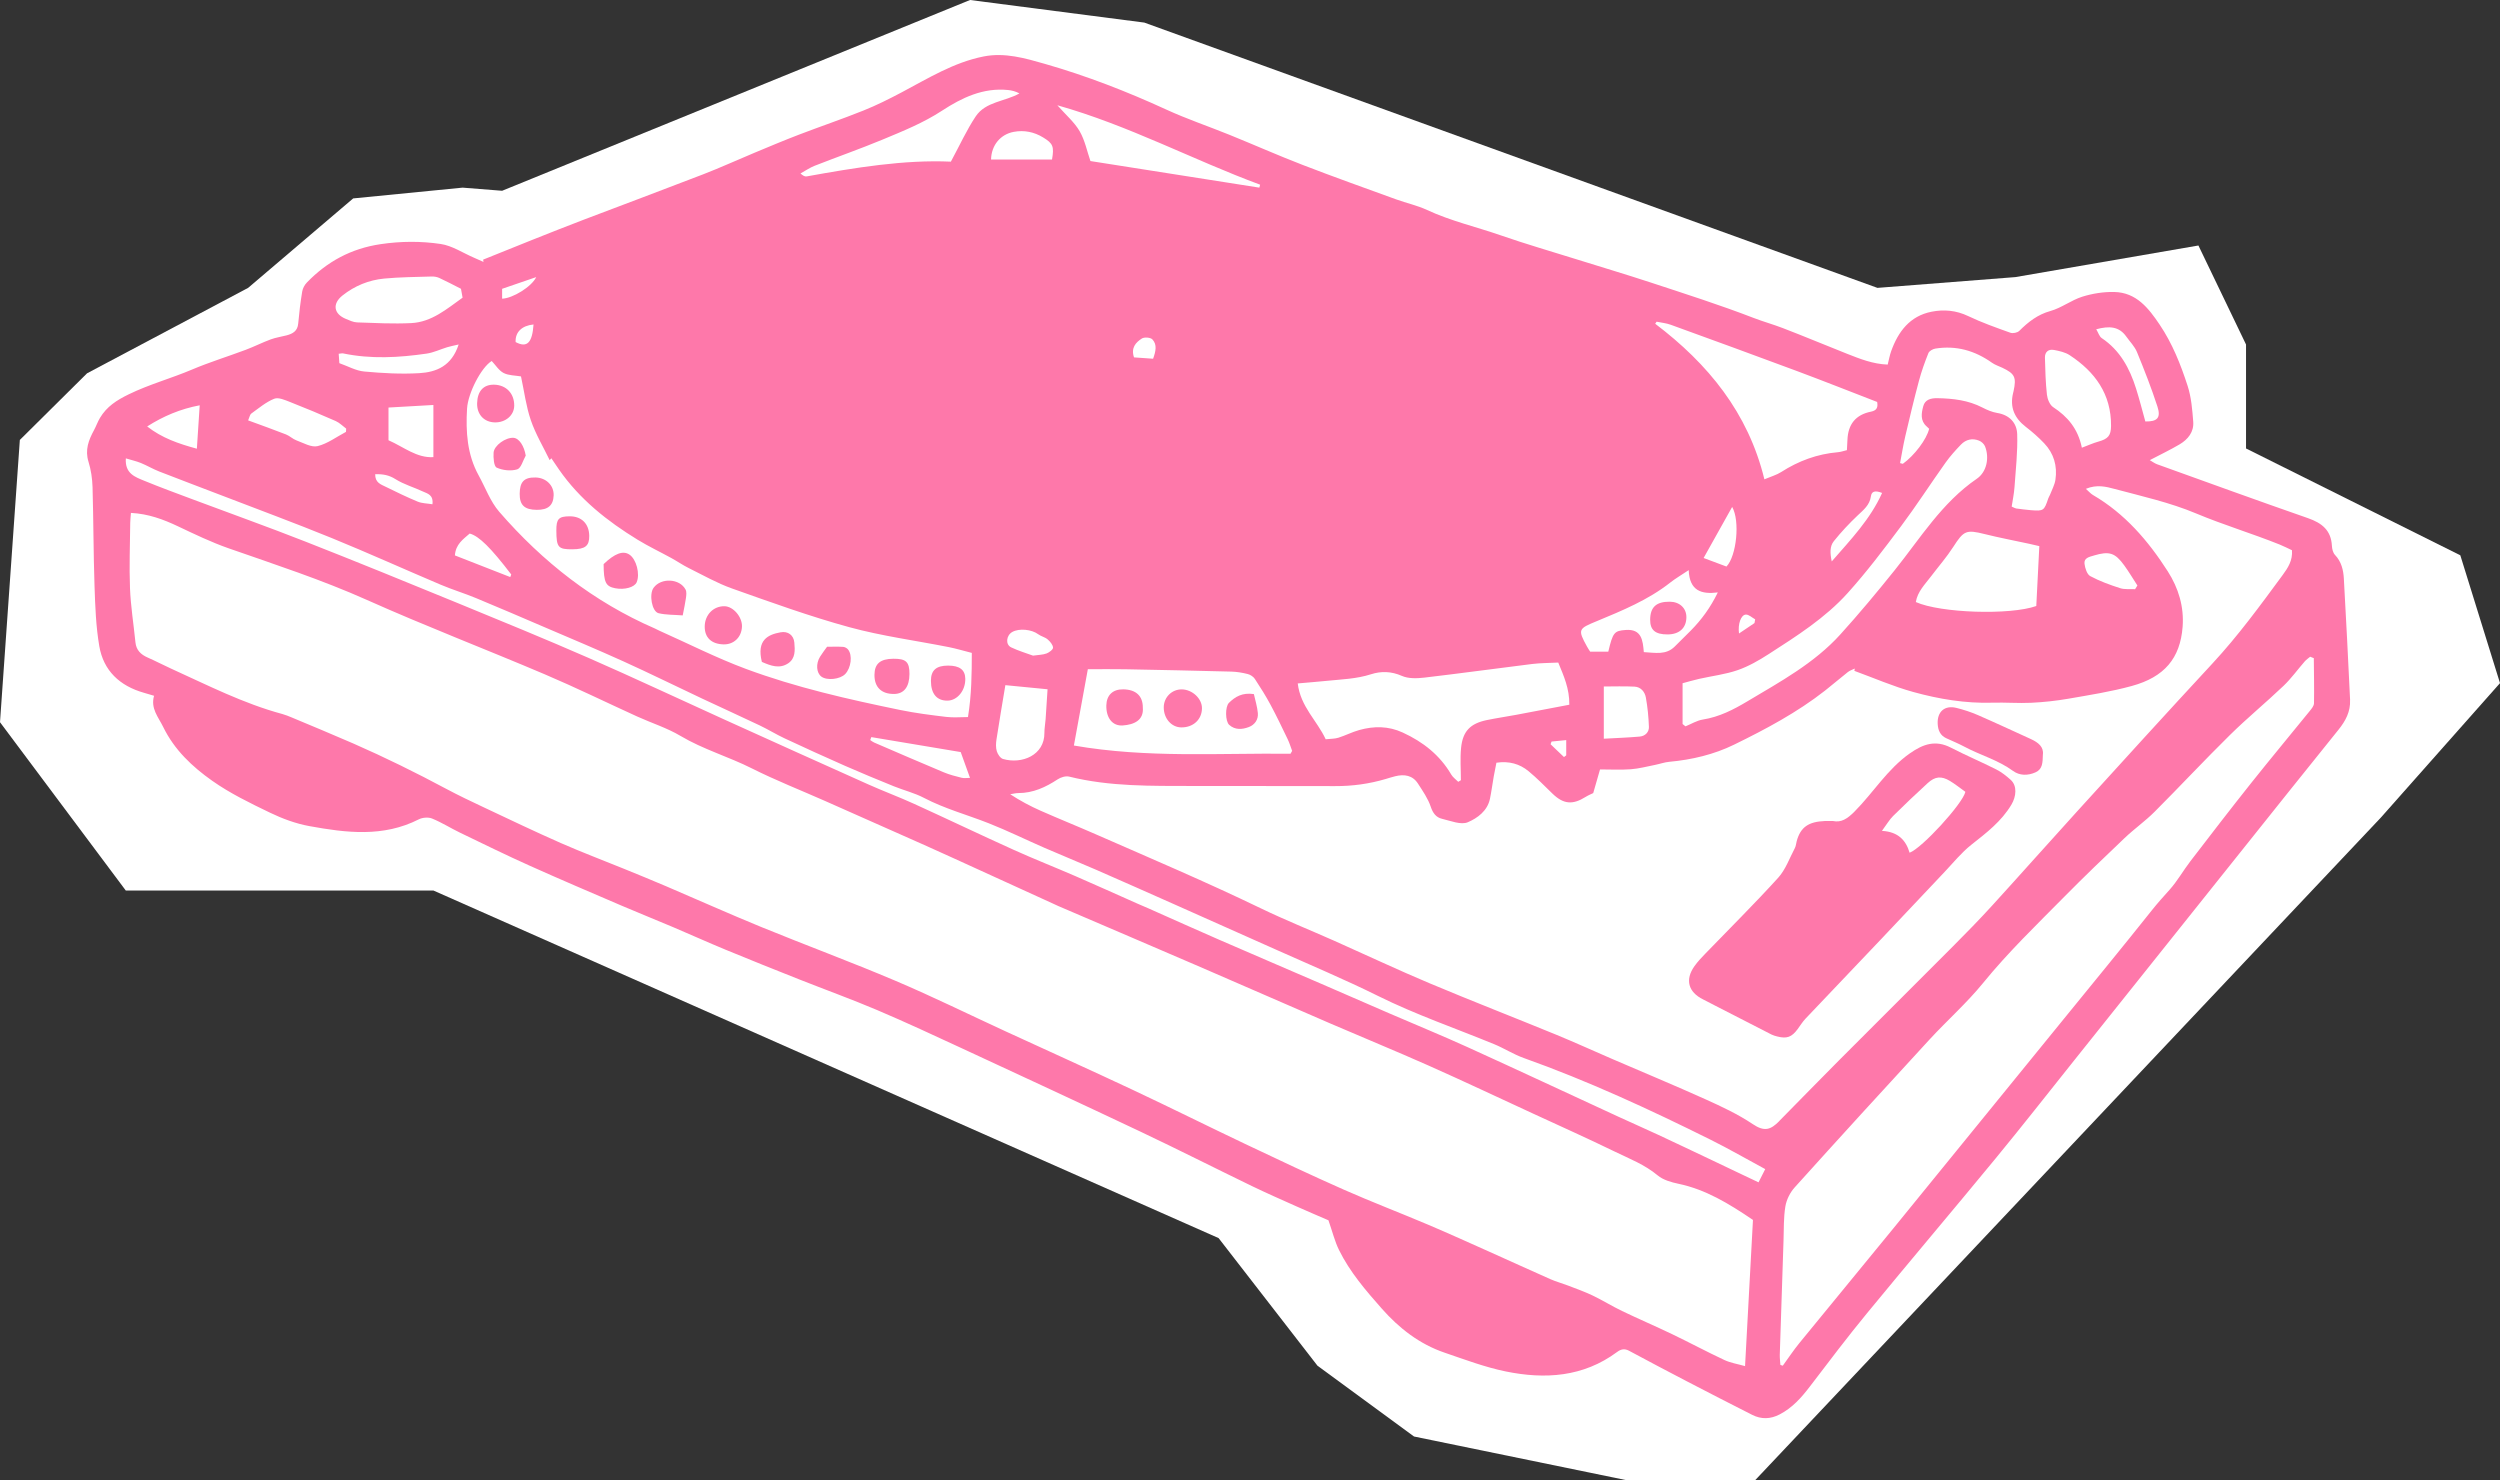 <svg xmlns="http://www.w3.org/2000/svg" id="Layer_2" viewBox="0 0 1260 746"><rect x="0" y="0" width="1260" height="746" fill="#333333" stroke="none"/><defs><style>      .cls-1 {        fill: #fff;      }      .cls-2 {        fill: #fe78aa;      }    </style></defs><g id="Layer_1-2" data-name="Layer_1"><g><polygon class="cls-1" points="43.87 188.15 125.05 145.09 178 100 233.15 94.57 253.07 96.15 488.89 0 576.72 11.38 946.23 145.09 1015.74 139.66 1108 123.73 1132 173.63 1132 226.03 1240 279.87 1260 344.29 1200 412.01 884.61 746 819.69 746 712.67 724 664 688.31 614.17 624 218.44 448.82 63.39 448.82 0 363.99 10 221.73 43.87 188.15"></polygon><g><path class="cls-2" d="M980.07,439.45c4.41-4.65,8.49-9.75,13.48-13.69,7.58-5.99,15.14-11.71,20.22-20.25,2.42-4.06,2.99-9.45-.39-12.48-2.2-1.97-4.59-3.88-7.21-5.2-7.56-3.82-15.39-7.12-22.91-11.01-7.7-3.97-13.91-1.88-20.63,2.83-11.39,7.98-18.46,19.86-28.03,29.46-3.59,3.61-6.65,5.54-10.72,4.69-1.93,0-3.1-.05-4.26,0-7.96.36-12.15,2.92-14.1,10.23-.3,1.12-.37,2.36-.89,3.36-2.7,5.09-4.68,10.88-8.44,15.02-11.84,13.04-24.38,25.45-36.62,38.14-1.96,2.03-3.94,4.1-5.56,6.39-4.85,6.82-3.15,13.06,4.36,16.77,1.93.95,3.83,1.98,5.74,2.96,9.59,4.93,19.17,9.86,28.78,14.76.88.45,1.87.69,2.83.95,4.85,1.26,7.31.35,10.33-3.76,1.28-1.74,2.42-3.61,3.89-5.17,12.46-13.17,24.99-26.26,37.47-39.41,10.92-11.51,21.76-23.09,32.68-34.6ZM954.19,411.2c5.66-5.61,11.45-11.08,17.32-16.47,3.75-3.44,6.91-3.74,11.25-1.14,2.68,1.61,5.13,3.6,7.8,5.5-1.43,6.07-21.91,28.41-28.12,30.68-1.83-6.17-5.67-10.56-13.95-11.01,2.42-3.26,3.8-5.68,5.7-7.57Z"></path><path class="cls-2" d="M980.97,372.09c3,1.4,6.09,2.64,9,4.2,8.07,4.33,17.07,6.73,24.6,12.26,3.3,2.42,7.51,2.45,11.4.68,3.53-1.61,3.52-4.9,3.64-8.87.54-3.92-2.35-6.18-6.07-7.88-8.9-4.04-17.75-8.19-26.72-12.09-3.47-1.51-7.13-2.7-10.81-3.61-5.96-1.47-9.75,2-9.41,8.1.18,3.25,1.3,5.79,4.36,7.22Z"></path><path class="cls-2" d="M1184.45,352.83c-.98-20.42-1.99-40.84-3.15-61.25-.25-4.32-1.22-8.5-4.46-11.9-1.02-1.07-1.48-3.01-1.56-4.58-.4-7.86-5.06-11.51-12.06-13.95-25.4-8.84-50.67-18.03-75.98-27.14-1.35-.49-2.54-1.42-3.75-2.1,5.42-2.84,10.35-5.19,15.03-7.95,4.22-2.5,7.27-6.28,6.87-11.39-.47-6.07-.97-12.33-2.82-18.06-3.49-10.79-7.69-21.38-14.1-30.89-5.6-8.32-11.75-16.21-22.85-16.46-5.38-.12-11,.76-16.14,2.37-5.56,1.75-10.48,5.65-16.07,7.21-6.47,1.81-11.17,5.52-15.71,10.03-.93.93-3.23,1.38-4.49.92-7.17-2.57-14.4-5.11-21.25-8.39-6.06-2.9-12.26-3.43-18.48-2.19-10.89,2.17-16.78,9.98-20.33,19.88-.76,2.13-1.15,4.4-1.75,6.76-7.51-.28-13.99-2.89-20.46-5.44-10.84-4.28-21.58-8.81-32.46-12.98-4.82-1.85-9.79-3.22-14.64-5.09-17.02-6.57-34.45-12.12-51.79-17.83-12.62-4.15-25.37-7.93-38.05-11.9-12.52-3.92-25.14-7.56-37.53-11.87-12.39-4.31-25.25-7.24-37.24-12.82-4.94-2.3-10.39-3.46-15.54-5.33-15.76-5.73-31.57-11.36-47.21-17.4-12.39-4.78-24.54-10.17-36.85-15.16-10.61-4.3-21.5-7.97-31.88-12.74-19.83-9.11-40.09-16.96-61.04-22.98-10.07-2.89-20.3-5.86-30.91-3.77-15.07,2.97-27.99,11.02-41.33,18.08-6.28,3.33-12.67,6.53-19.26,9.17-10.77,4.32-21.78,8.05-32.63,12.21-7.48,2.86-14.86,5.98-22.26,9.06-8.64,3.6-17.16,7.5-25.89,10.88-20.01,7.74-40.12,15.22-60.17,22.86-8.69,3.31-17.33,6.75-25.97,10.18-8.28,3.29-16.53,6.64-24.79,9.97.06.39.13.77.19,1.16-1.64-.73-3.28-1.48-4.93-2.19-5.54-2.39-10.9-6.01-16.66-6.86-9.94-1.47-20.01-1.43-30.23.08-14.9,2.2-26.99,8.78-37.22,19.36-1.14,1.18-2.08,2.92-2.34,4.52-.88,5.36-1.54,10.77-2.02,16.19-.33,3.72-2.72,5.07-5.79,5.89-2.68.71-5.48,1.09-8.07,2.05-4.27,1.58-8.35,3.66-12.62,5.26-9.01,3.38-18.25,6.22-27.1,9.97-10.47,4.44-21.46,7.4-31.8,12.44-6.2,3.02-11.11,6.19-14.52,11.89-1.17,1.95-1.91,4.15-3,6.16-2.73,5.02-4.66,9.99-2.78,15.98,1.27,4.07,1.9,8.48,2.03,12.75.48,16.63.44,33.27,1,49.9.34,10.1.7,20.31,2.4,30.24,2.12,12.43,10.36,20.06,22.46,23.5,1.43.41,2.85.84,5.14,1.52-1.82,6.43,2.15,10.68,4.62,15.74,5.64,11.56,14.64,20.01,24.67,27.09,9.02,6.37,19.16,11.28,29.16,16.1,6.24,3.01,12.99,5.51,19.78,6.75,18.58,3.4,37.26,5.73,55.2-3.4,1.86-.95,4.8-1.18,6.69-.41,4.84,1.97,9.31,4.82,14.03,7.1,11.66,5.63,23.29,11.34,35.1,16.64,15.45,6.94,31.04,13.58,46.6,20.26,8.54,3.66,17.18,7.1,25.73,10.73,8.86,3.76,17.64,7.74,26.53,11.41,12.27,5.07,24.6,10,36.94,14.89,13.12,5.2,26.41,10,39.4,15.51,14.52,6.17,28.83,12.84,43.14,19.47,29.98,13.9,59.97,27.79,89.84,41.93,18.77,8.89,37.3,18.29,55.99,27.34,7.32,3.54,14.78,6.81,22.2,10.13,5.86,2.62,11.78,5.13,16.28,7.08,2.01,5.76,3.17,10.59,5.31,14.95,5.46,11.11,13.53,20.46,21.64,29.64,8.68,9.83,18.95,17.81,31.54,22.11,10.19,3.48,20.37,7.33,30.86,9.48,19.8,4.06,39.1,2.84,56.16-9.83,1.92-1.42,3.72-1.81,5.96-.61,9.72,5.22,19.48,10.38,29.27,15.47,10.9,5.67,21.83,11.28,32.79,16.83,4.61,2.34,9.21,2.22,13.87-.2,6.4-3.32,10.96-8.45,15.25-14.08,9.46-12.41,18.88-24.87,28.79-36.93,21.41-26.06,43.24-51.79,64.67-77.84,13.53-16.44,26.66-33.21,39.95-49.85,27.72-34.7,55.41-69.41,83.13-104.11,16.6-20.78,33.18-41.59,49.88-62.29,3.59-4.45,6.09-9.17,5.82-14.96ZM1071.66,169.65c1.82,2.57,4.19,4.92,5.36,7.76,3.72,9.04,7.29,18.16,10.31,27.44,1.87,5.73-.01,7.68-6.08,7.57-1.53-5.48-2.94-11.09-4.68-16.59-3.21-10.18-8.08-19.27-17.32-25.44-1.18-.79-1.67-2.63-2.75-4.44,6.58-1.77,11.51-1.46,15.15,3.69ZM1035.19,176.37c2.73.52,5.67,1.16,7.93,2.64,12.78,8.39,20.96,19.63,20.85,35.62-.03,4.94-1.52,6.58-6.39,7.94-2.62.73-5.13,1.88-8.32,3.08-1.97-9.65-7.22-15.69-14.46-20.45-1.73-1.14-2.9-4.07-3.15-6.3-.68-6.18-.84-12.42-1-18.64-.07-2.87,1.77-4.41,4.53-3.88ZM960.23,219.99c2.19-9.35,4.42-18.7,6.9-27.98,1.27-4.77,2.94-9.45,4.78-14.03.43-1.08,2.21-2.08,3.5-2.29,10.49-1.69,19.93,1.01,28.53,7.12,1.57,1.12,3.51,1.72,5.28,2.56,6.26,2.99,7.12,4.78,5.61,11.8-.07.32-.16.65-.24.97-1.71,7.13.7,12.61,6.43,17.01,3.27,2.51,6.4,5.27,9.24,8.25,4.88,5.12,6.71,11.44,5.68,18.38-.39,2.62-1.79,5.09-2.75,7.62-.23.61-.65,1.16-.85,1.77-2.08,6.24-2.37,6.48-8.8,5.96-2.48-.2-4.96-.54-7.43-.86-.46-.06-.9-.37-2.22-.95.47-3.12,1.18-6.44,1.42-9.78.63-8.9,1.64-17.83,1.36-26.71-.18-5.62-3.8-9.67-10.05-10.69-2.57-.42-5.11-1.51-7.45-2.72-7.15-3.71-14.82-4.59-22.7-4.73-3.27-.06-6.26.67-7.15,4.05-.92,3.47-1.61,7.25,1.7,10.17.47.42.91.86,1.27,1.2-1.23,5.3-7.45,13.5-13.26,17.66-.46-.12-.93-.24-1.39-.36.85-4.47,1.56-8.98,2.6-13.42ZM1027.82,275.25c-.52,10.18-1.02,20.05-1.53,30.18-13.22,4.7-48.31,3.57-60.71-2,.85-5.26,4.59-8.89,7.63-12.91,3.76-4.97,7.89-9.69,11.25-14.91,5.27-8.19,6.46-8.77,15.81-6.44,7.4,1.85,14.91,3.26,22.37,4.88,1.76.38,3.51.8,5.18,1.19ZM957.96,265.44c7.86-10.51,14.99-21.57,22.6-32.27,2.3-3.23,4.99-6.22,7.75-9.09,2.51-2.61,5.78-3.37,9.17-1.99,1.21.49,2.52,1.71,2.99,2.91,2.24,5.71.88,12.84-4.14,16.28-17.61,12.06-28.48,29.99-41.44,46.14-8.84,11.01-17.89,21.89-27.37,32.35-13.16,14.53-30.27,23.8-46.84,33.7-7,4.18-14.19,7.88-22.45,9.18-3.02.48-5.84,2.25-8.75,3.43-.49-.39-.98-.78-1.46-1.17v-20.56c2.38-.63,5.33-1.52,8.34-2.2,6.48-1.47,13.18-2.24,19.41-4.4,5.52-1.91,10.76-4.93,15.7-8.12,14.12-9.1,28.44-18.17,39.75-30.73,9.54-10.59,18.19-22.03,26.73-33.46ZM870.14,285.54c-3.55-1.33-7.2-2.7-11.52-4.31,4.78-8.55,9.5-17,14.39-25.74,4.03,7,2.22,24.75-2.87,30.05ZM879.87,309.75c1.53-.09,3.16,1.54,4.74,2.4-.12.63-.23,1.26-.35,1.88-2.48,1.67-4.97,3.34-7.8,5.25-.65-4.77.98-9.38,3.41-9.53ZM923.2,282.96c-.9-4.24-1.01-7.65,1.05-10.21,3.69-4.6,7.76-8.95,12.05-13.01,2.94-2.78,6.02-5.18,6.62-9.53.36-2.57,2-3.2,5.66-1.77-5.96,13.26-15.61,23.29-25.39,34.53ZM834.95,162.14c2.36.49,4.81.71,7.05,1.52,21.21,7.7,42.41,15.43,63.56,23.31,13.51,5.04,26.91,10.36,40.53,15.62.43,2.52.01,4.27-3.13,4.89-7.69,1.54-11.55,6.34-11.85,14.23-.06,1.63-.17,3.25-.27,5.17-1.66.39-3.05.91-4.49,1.03-10.41.88-19.86,4.37-28.64,10-2.29,1.47-5.04,2.22-8.46,3.67-8.19-33.65-28.46-58.26-55.03-78.41l.72-1.04ZM804.74,313.08c12.9-5.36,25.93-10.69,37.09-19.48,2.55-2.01,5.39-3.65,9.27-6.25.42,10.49,6.46,12.27,14.68,11.23-3.82,7.83-8.31,13.86-13.66,19.27-2.68,2.71-5.39,5.38-8.1,8.05-4.4,4.34-9.74,3.09-15.54,2.77-.5-5.85-1.04-11.79-9.17-11.16-5.7.44-6.42,1.16-8.73,10.93h-9.14c-.5-.79-1.06-1.6-1.53-2.46-4.92-8.86-4.33-9.1,4.84-12.91ZM831.06,366.25c.1,2.74-1.85,4.73-4.64,4.98-5.71.51-11.45.71-18.1,1.08v-26.32c5.01,0,10.26-.19,15.48.07,3.19.16,5.19,2.62,5.71,5.47.88,4.84,1.36,9.79,1.54,14.71ZM668.74,343.14c7.47-.76,14.95-.96,22.27-3.32,4.99-1.61,10.22-1.53,15.54.83,3.27,1.45,7.57,1.3,11.3.87,18.14-2.12,36.24-4.63,54.37-6.87,4.25-.52,8.56-.48,13.14-.72,2.78,6.8,5.67,13.04,5.58,21.25-9.28,1.77-18.05,3.46-26.83,5.1-4.89.91-9.83,1.63-14.7,2.63-8.34,1.72-12.17,5.56-13.02,14-.55,5.39-.1,10.88-.1,16.32-.45.27-.89.53-1.34.8-1.19-1.2-2.68-2.23-3.51-3.64-5.77-9.85-14.21-16.47-24.46-21.19-7.22-3.33-14.5-3.32-21.89-1.27-3.6,1-6.99,2.77-10.57,3.89-1.84.58-3.89.49-6.37.77-4.29-9.32-12.72-16.44-14.08-28.14,5.51-.49,10.1-.85,14.67-1.31ZM789.38,373.01v7.68c-.38.29-.76.57-1.14.86-2.25-2.15-4.5-4.3-6.75-6.45.16-.45.33-.91.49-1.36,2.29-.23,4.57-.45,7.39-.73ZM649.01,372.6c.9,1.87,1.49,3.9,2.23,5.85l-.82,1.44c-36.05-.4-72.21,2.29-109.18-4.14,2.37-12.97,4.67-25.52,7.03-38.46,6.72,0,12.83-.1,18.94.02,17.77.33,35.55.71,53.32,1.18,2.79.07,5.61.54,8.31,1.22,1.34.34,2.85,1.32,3.6,2.46,2.81,4.25,5.52,8.59,7.93,13.07,3.06,5.69,5.84,11.54,8.64,17.36ZM575.49,170.61c1.24-.8,4.38-.56,5.32.45,2.49,2.66,1.68,6.05.35,9.74-3.28-.23-6.5-.46-9.62-.68-1.65-4.82.91-7.56,3.95-9.51ZM635.09,93.08l-.37,1.49c-28.49-4.48-56.98-8.97-85.14-13.4-1.68-4.85-2.76-10.4-5.43-15.03-2.62-4.53-6.86-8.12-11.25-13.09,36.02,10.15,68.18,27.46,102.2,40.03ZM527.43,329.35c-1.81.69-3.89.67-6.79,1.09-3.23-1.19-7.27-2.38-11.02-4.17-2.98-1.42-2.49-6.02.56-7.75,3.49-1.98,9.82-1.31,13.1,1.15,1.42,1.06,3.38,1.43,4.71,2.57,1.25,1.07,2.65,2.7,2.74,4.15.06.96-1.94,2.46-3.3,2.98ZM527.97,347.39c-.34,5.27-.63,10.18-.98,15.08-.16,2.31-.63,4.62-.61,6.93.1,11.17-11.29,15.89-20.85,13.13-1.35-.39-2.67-2.37-3.14-3.89-.56-1.83-.46-3.98-.17-5.92,1.37-8.97,2.91-17.91,4.48-27.4,7.35.71,14.05,1.37,21.25,2.07ZM525.75,69.28c4.97,3.03,5.6,4.54,4.47,11.11h-30.73c.17-7.25,4.78-12.71,11.47-13.94,5.28-.97,10.22.05,14.79,2.83ZM410.69,83.51c11.36-4.46,22.89-8.49,34.16-13.17,10.24-4.26,20.52-8.4,29.94-14.56,9.99-6.52,20.75-11.71,33.34-10.4,1.86.19,3.69.66,5.67,1.7-7.36,4.17-17.03,4.09-22.03,11.57-4.55,6.81-7.96,14.37-12.53,22.83-23.62-1.06-48.19,3.01-72.72,7.44-.86.16-1.84-.38-3.08-1.49,2.41-1.33,4.71-2.93,7.25-3.93ZM253.07,145.56c5.58-1.92,11.1-3.81,17.19-5.9-2.27,4.83-11.91,10.75-17.19,10.87v-4.97ZM268.9,163.53c-.63,9.08-3.15,12.02-9.03,8.87-.25-4.98,3.11-8.28,9.03-8.87ZM235.4,205.91c.45-7.71,7.08-20.7,12.42-23.97,1.97,2.07,3.59,4.79,5.99,6.04,2.52,1.31,5.77,1.21,8.77,1.73,1.65,7.65,2.57,15.14,4.97,22.12,2.39,6.96,6.26,13.41,9.49,20.09.28-.32.55-.64.83-.96,1.31,1.93,2.6,3.87,3.93,5.78,10.38,14.9,24.26,25.92,39.56,35.28,5.5,3.37,11.36,6.14,17.02,9.25,2.95,1.62,5.73,3.55,8.74,5.04,7.2,3.56,14.27,7.61,21.8,10.28,19.55,6.93,39.11,14.03,59.09,19.5,16.44,4.5,33.5,6.74,50.26,10.07,3.55.7,7.03,1.76,11.52,2.9-.02,10.31-.09,20.96-1.93,32.34-3.76,0-7.36.35-10.87-.07-7.74-.93-15.51-1.9-23.15-3.47-26.36-5.42-52.65-11.36-77.91-20.74-14.88-5.53-29.11-12.78-43.64-19.26-.76-.34-1.47-.77-2.24-1.1-30.81-13.38-56.58-33.61-78.43-58.81-4.51-5.2-6.98-12.18-10.38-18.34-5.83-10.56-6.53-21.99-5.85-33.7ZM488.89,392.05c-1.52,0-2.94.26-4.21-.05-3.05-.76-6.13-1.54-9.01-2.75-11.74-4.91-23.42-9.98-35.11-15.02-.7-.3-1.31-.82-1.96-1.24.18-.5.36-1,.54-1.49,15.13,2.53,30.26,5.06,45.06,7.54,1.61,4.48,3.04,8.45,4.69,13.02ZM195.8,221.89v-16.49c7.08-.41,14.41-.82,22.63-1.29v26.29c-8.45.49-14.91-5.13-22.63-8.51ZM217.95,254.15c-2.63-.44-5.21-.42-7.41-1.32-5.5-2.27-10.85-4.89-16.19-7.51-2.4-1.18-5.34-2.07-5.25-6.32,4-.11,7,.46,10.2,2.48,4.27,2.69,9.33,4.11,13.95,6.28,2.21,1.03,5.28,1.59,4.7,6.4ZM211.38,188.07c-9.24.55-18.6.02-27.83-.83-4.18-.38-8.18-2.68-12.51-4.2-.12-1.7-.22-3.09-.34-4.74,1.01-.09,1.66-.3,2.24-.18,14.02,2.93,28.06,2.13,42.06.1,3.54-.51,6.92-2.17,10.39-3.22,1.56-.47,3.17-.77,5.77-1.38-3.53,10.9-11.28,13.94-19.78,14.45ZM236.72,268.91c4.68,1.23,10.72,7.22,20.94,20.62l-.49,1.31c-9.3-3.63-18.6-7.27-27.9-10.91.38-5.66,4.21-8.17,7.45-11.02ZM172.64,148.91c6.14-4.87,13.26-7.77,20.99-8.51,7.93-.75,15.94-.79,23.91-1.04,1.29-.04,2.71.2,3.87.73,3.5,1.61,6.91,3.43,10.92,5.46.16.91.45,2.51.81,4.48-8,5.69-15.57,12.3-25.87,12.81-9.08.45-18.21-.04-27.31-.35-1.91-.07-3.84-1.02-5.67-1.77-6.15-2.54-6.91-7.65-1.65-11.81ZM126.62,208.46c3.75-2.68,7.39-5.81,11.58-7.49,2.13-.86,5.47.66,8.04,1.66,7.72,3.02,15.37,6.23,22.96,9.58,1.94.86,3.52,2.52,5.27,3.81-.03.55-.06,1.1-.09,1.64-4.75,2.51-9.27,5.94-14.32,7.19-3.12.77-7.12-1.61-10.61-2.88-1.88-.68-3.42-2.27-5.28-3-6.15-2.41-12.38-4.62-19.11-7.1.75-1.71.9-2.94,1.58-3.42ZM100.65,204.28c-.48,7.3-.92,13.98-1.43,21.87-9.33-2.54-17.61-5.4-25.04-11.22,8.21-5.23,16.76-8.82,26.47-10.66ZM879.54,688.53c-3.73-1.07-7.3-1.61-10.44-3.08-8.85-4.14-17.48-8.77-26.29-13.01-8.38-4.02-16.93-7.68-25.3-11.7-5.02-2.41-9.77-5.39-14.79-7.79-4.03-1.93-8.27-3.43-12.45-5.04-2.94-1.13-6.01-1.95-8.89-3.22-10.32-4.56-20.58-9.28-30.88-13.88-10.23-4.57-20.43-9.2-30.74-13.57-14.14-5.99-28.5-11.47-42.54-17.68-16.7-7.39-33.22-15.2-49.72-23.04-18.91-8.98-37.64-18.33-56.59-27.23-21.17-9.95-42.51-19.56-63.76-29.34-18.62-8.57-37.02-17.64-55.88-25.65-22.32-9.47-45.08-17.88-67.53-27.06-16.14-6.61-32.06-13.76-48.11-20.61-7.03-3-14.1-5.89-21.18-8.77-10.6-4.32-21.32-8.35-31.79-12.96-13.06-5.75-25.94-11.93-38.86-18.01-6.31-2.97-12.63-5.96-18.78-9.25-15.34-8.21-30.93-15.9-46.87-22.88-10.33-4.52-20.77-8.81-31.17-13.18-1.53-.64-3.08-1.27-4.68-1.71-19.67-5.31-37.73-14.56-56.15-22.92-3.93-1.79-7.76-3.81-11.71-5.54-3.47-1.52-5.79-3.74-6.18-7.71-.91-9.08-2.38-18.14-2.74-27.24-.44-10.96.02-21.96.12-32.95.02-1.59.22-3.18.35-5,8.85.46,16.35,3.27,23.76,6.78,8.37,3.97,16.78,8.02,25.5,11.07,23.41,8.18,46.94,15.85,69.67,26.01,29.55,13.21,59.82,24.81,89.62,37.48,15.73,6.69,31.1,14.22,46.66,21.3,7.25,3.29,14.98,5.72,21.78,9.76,11.43,6.79,24.19,10.44,35.97,16.37,12,6.03,24.55,10.96,36.85,16.4,16.7,7.39,33.4,14.8,50.08,22.22,5.01,2.23,9.99,4.5,14.98,6.77,16.61,7.57,33.22,15.16,49.83,22.74.91.41,1.8.86,2.71,1.25,23.86,10.24,47.75,20.44,71.59,30.73,21.8,9.41,43.53,18.97,65.33,28.38,16.46,7.11,33.07,13.9,49.45,21.18,17.74,7.89,35.3,16.18,52.93,24.32,13.72,6.33,27.51,12.51,41.09,19.12,7.41,3.6,15.15,6.57,21.67,12.01,2.76,2.31,6.82,3.46,10.48,4.23,13.68,2.87,25.27,9.89,37.56,18.22-1.29,23.81-2.6,48.15-3.98,73.63ZM886.31,595.9c-3.01-1.43-5.75-2.72-8.49-4.02-4.77-2.27-9.52-4.55-14.29-6.81-9.28-4.4-18.55-8.82-27.86-13.16-6.61-3.08-13.3-5.99-19.92-9.05-25.35-11.69-50.63-23.52-76.04-35.07-13-5.91-26.23-11.32-39.35-16.99-11.44-4.94-22.84-9.95-34.28-14.89-17.23-7.45-34.5-14.83-51.71-22.32-11.88-5.17-23.68-10.5-35.53-15.76-1.82-.81-3.67-1.56-5.5-2.37-10.44-4.63-20.85-9.34-31.33-13.89-10.35-4.49-20.86-8.62-31.15-13.27-16.8-7.59-33.43-15.55-50.21-23.19-7.56-3.44-15.37-6.35-22.96-9.74-24.28-10.86-48.53-21.81-72.76-32.79-22.7-10.28-45.25-20.91-68.08-30.9-21.92-9.59-44.08-18.66-66.22-27.75-25.52-10.47-51.06-20.9-76.73-30.98-18.87-7.41-37.97-14.23-56.95-21.34-8.08-3.03-16.18-5.99-24.15-9.27-4.64-1.91-9.93-3.63-9.38-11.32,2.74.83,5.23,1.38,7.56,2.32,3.14,1.28,6.08,3.05,9.23,4.28,10.36,4.06,20.78,7.94,31.16,11.94,18.61,7.16,37.32,14.07,55.78,21.6,18.45,7.53,36.61,15.75,54.96,23.53,5.8,2.46,11.87,4.3,17.7,6.71,11.57,4.79,23.07,9.74,34.58,14.68,13.28,5.7,26.61,11.27,39.77,17.23,13.39,6.07,26.58,12.59,39.88,18.85,9.61,4.52,19.29,8.9,28.88,13.46,4.25,2.02,8.27,4.53,12.54,6.52,10.09,4.71,20.22,9.34,30.42,13.83,8.14,3.58,16.37,6.97,24.61,10.31,5.03,2.04,10.42,3.34,15.19,5.85,10.45,5.47,21.79,8.51,32.66,12.8,9.53,3.76,18.74,8.31,28.14,12.4,8.65,3.76,17.4,7.3,26.05,11.07,13.24,5.78,26.44,11.65,39.65,17.52,17.16,7.62,34.32,15.25,51.45,22.93,16.99,7.62,34.19,14.81,50.85,23.08,19.01,9.44,39.02,16.3,58.57,24.33,5.06,2.08,9.75,5.13,14.89,6.96,32.42,11.55,63.58,25.97,94.34,41.27,9.05,4.5,17.81,9.57,27.39,14.74-1.16,2.29-2.04,4.02-3.37,6.65ZM896.77,565.02c-4.32,4.37-7.43,5.55-13.41,1.52-7.38-4.96-15.59-8.8-23.74-12.47-15.59-7.03-31.4-13.58-47.1-20.36-9.3-4.01-18.52-8.24-27.89-12.09-21.35-8.76-42.86-17.11-64.13-26.05-16.07-6.76-31.85-14.21-47.78-21.3-12.44-5.53-25.09-10.59-37.34-16.51-27.48-13.27-55.54-25.19-83.47-37.43-9.12-4-18.37-7.71-27.48-11.74-5.2-2.3-10.24-4.99-15.29-8.28,1.37-.21,2.74-.6,4.1-.6,7.43,0,13.75-2.93,19.82-6.92,1.58-1.04,4.04-1.81,5.77-1.38,20.6,5.13,41.6,4.66,62.55,4.73,23.81.09,47.62-.05,71.43.06,8.73.04,17.24-1.11,25.59-3.59,1.59-.47,3.18-.99,4.79-1.38,4.57-1.12,8.74-.52,11.46,3.7,2.41,3.74,5.05,7.51,6.44,11.66,1.09,3.27,2.71,5.39,5.72,6.1,4.32,1.01,9.51,3.2,12.97,1.72,4.79-2.05,9.89-5.67,11.16-11.85.77-3.73,1.25-7.53,1.91-11.28.39-2.24.87-4.47,1.34-6.87,6.4-.94,11.73.58,16.23,4.3,4.22,3.49,8.06,7.44,12,11.26,5.55,5.37,10.15,5.83,16.81,1.63,1.24-.78,2.64-1.33,3.75-1.88,1.12-3.9,2.17-7.53,3.43-11.92,5.3,0,10.44.29,15.54-.09,4.09-.31,8.12-1.39,12.17-2.19,2.42-.48,4.79-1.35,7.23-1.57,11.38-1.04,22.53-3.69,32.63-8.64,15.99-7.82,31.79-16.22,45.9-27.29,3.87-3.04,7.59-6.27,11.46-9.31,1-.78,2.3-1.18,3.46-1.76-.06.39-.12.79-.19,1.18,9.89,3.6,19.6,7.86,29.72,10.65,12.97,3.58,26.28,5.8,39.89,5.38,6.48-.2,13,.36,19.47.05,6.26-.3,12.53-.97,18.7-2.04,10.73-1.87,21.55-3.56,32.03-6.43,16.44-4.49,24.4-13.96,25.62-29.83.77-10.03-2.05-19.46-7.49-27.96-9.89-15.44-21.64-29.09-37.73-38.48-1.13-.66-2.01-1.73-3.55-3.09,5.56-2.32,10.24-1.08,14.51.06,13.79,3.69,27.9,6.83,41,12.32,13.88,5.82,28.24,10.11,42.15,15.69,2.13.86,4.18,1.92,6.22,2.87.41,5.2-2.06,8.92-4.72,12.54-11.23,15.27-22.4,30.56-35.34,44.52-22.9,24.7-45.55,49.64-68.22,74.56-14.33,15.75-28.44,31.7-42.79,47.43-6.39,7.01-13.02,13.8-19.72,20.52-19.18,19.27-38.48,38.43-57.67,57.69-10.04,10.08-19.95,20.3-29.95,30.42ZM1055.27,279.99c7.8-2.31,10.68-1.47,15.37,5,2.36,3.25,4.41,6.73,6.61,10.1-.39.62-.77,1.24-1.16,1.86-2.54-.14-5.24.24-7.57-.52-5.14-1.66-10.3-3.52-15.03-6.07-1.65-.89-2.62-4-2.9-6.22-.36-2.95,2.43-3.48,4.69-4.14ZM1166.25,354.47c-.02,1.3-1.19,2.71-2.11,3.84-9.82,12.12-19.82,24.1-29.53,36.31-10.35,13.01-20.49,26.2-30.61,39.38-3.63,4.73-6.59,10.04-10.55,14.46-3.05,3.39-6.07,6.74-8.92,10.33-14.7,18.48-29.7,36.72-44.6,55.04-28.55,35.09-57.08,70.21-85.67,105.27-15.74,19.3-31.62,38.49-47.37,57.8-2.98,3.65-5.58,7.6-8.36,11.41-.4-.13-.81-.25-1.21-.38-.11-1.73-.36-3.46-.31-5.18.6-19.11,1.23-38.22,1.88-57.33.2-5.81,0-11.7.94-17.4.56-3.38,2.38-7.02,4.7-9.58,22.49-24.95,45.14-49.75,67.89-74.46,8.88-9.64,18.79-18.4,27.04-28.53,12.63-15.52,26.96-29.32,40.95-43.49,9.93-10.06,20.14-19.86,30.4-29.6,4.84-4.6,10.37-8.49,15.09-13.21,12.78-12.78,25.11-26.03,37.99-38.71,8.71-8.58,18.19-16.37,27.04-24.81,3.92-3.74,7.11-8.23,10.69-12.32.77-.88,1.8-1.55,2.7-2.32.61.24,1.23.48,1.84.72.06,7.58.23,15.17.09,22.75Z"></path><path class="cls-2" d="M249.41,212.89c5.42.1,9.71-3.59,9.76-8.42.07-6.14-4.04-10.45-10.1-10.59-5.36-.12-8.43,3.21-8.6,9.33-.16,5.64,3.48,9.57,8.94,9.68Z"></path><path class="cls-2" d="M364.63,324.77c5.19.14,9.1-3.59,9.32-8.92.2-4.88-4.37-10.24-8.81-10.31-5.56-.09-9.87,4.29-9.96,10.1-.09,5.66,3.32,8.95,9.45,9.13Z"></path><path class="cls-2" d="M450.62,349.76c5-.06,7.72-3.58,7.75-10.05.03-6.11-1.72-7.76-8.15-7.7-6.57.06-9.43,2.49-9.49,8.08-.07,6.24,3.51,9.74,9.88,9.66Z"></path><path class="cls-2" d="M310.07,296.48c4.7.91,9.7-.48,10.8-3,1.81-4.18-.14-11.64-3.65-13.97-3.19-2.12-7.34-.62-13,4.8.05,9.2,1.05,11.24,5.85,12.17Z"></path><path class="cls-2" d="M331.94,309.06c3.74.89,7.73.75,12.15,1.1.68-3.55,1.27-6.11,1.62-8.71.19-1.41.43-3.13-.17-4.28-2.95-5.66-12.4-6.11-16.15-.9-2.34,3.25-.86,11.99,2.55,12.79Z"></path><path class="cls-2" d="M477.56,353.12c4.96-.07,9.07-5.13,8.95-11.04-.09-4.5-2.85-6.61-8.66-6.62-6,0-8.67,2.36-8.66,7.69.01,6.53,2.97,10.05,8.37,9.97Z"></path><path class="cls-2" d="M261.92,248.82c-.06,5.76,2.41,8.09,8.61,8.14,5.69.05,8.34-2.23,8.51-7.32.16-4.98-3.82-8.89-9.16-8.99-5.69-.12-7.9,2.16-7.96,8.17Z"></path><path class="cls-2" d="M397.28,334.29c3.66-2.47,3.41-6.61,3.07-10.41-.33-3.77-3.21-5.88-6.93-5.2-6.36,1.16-12.18,3.86-9.44,14.92,4.45,1.94,8.9,3.66,13.3.69Z"></path><path class="cls-2" d="M288.56,276.84c6.41-.03,8.49-1.71,8.42-6.78-.09-6.09-3.88-9.87-9.86-9.84-5.56.03-6.76,1.31-6.72,7.18.05,8.53.88,9.49,8.17,9.45Z"></path><path class="cls-2" d="M413.97,341.01c2.83,2.1,9.42,1.39,12-1.28,3-3.11,3.8-9.54,1.42-12.42-.55-.67-1.59-1.23-2.45-1.29-2.61-.17-5.24-.06-8.09-.06-1.12,1.58-2.46,3.26-3.57,5.07-2.18,3.54-1.81,8.12.69,9.97Z"></path><path class="cls-2" d="M248.77,228.15c-.17,2.58.14,6.88,1.56,7.53,3.03,1.39,7.21,1.84,10.36.87,1.95-.6,2.89-4.51,4.28-6.93-.77-4.78-3.28-8.77-6.18-8.96-3.87-.26-9.76,3.78-10.02,7.49Z"></path><path class="cls-2" d="M595.68,347.45c-5.05-.09-9.15,3.98-9.15,9.08,0,5.62,3.89,10.04,8.85,10.08,6.03.05,10.37-3.97,10.41-9.64.04-4.85-4.83-9.43-10.12-9.52Z"></path><path class="cls-2" d="M566.14,347.43c-5.29-.09-8.44,2.91-8.55,8.13-.12,6.25,3.09,10.45,8.3,10.07,5.63-.4,10.66-2.6,10.09-9.01.03-5.86-3.42-9.08-9.85-9.19Z"></path><path class="cls-2" d="M619.36,354.27c-1.93,1.91-1.86,9.26.16,11.07,2.98,2.66,6.56,2.35,9.87,1.1,2.98-1.13,4.87-3.76,4.57-7.04-.3-3.23-1.3-6.4-2-9.58-5.81-.87-9.42,1.3-12.61,4.45Z"></path><path class="cls-2" d="M840.49,319.75c5.88-.03,9.4-3.23,9.45-8.61.05-4.62-3.39-7.85-8.39-7.88-6.77-.05-9.8,2.72-9.87,9-.06,5.29,2.57,7.52,8.8,7.49Z"></path></g></g></g></svg>